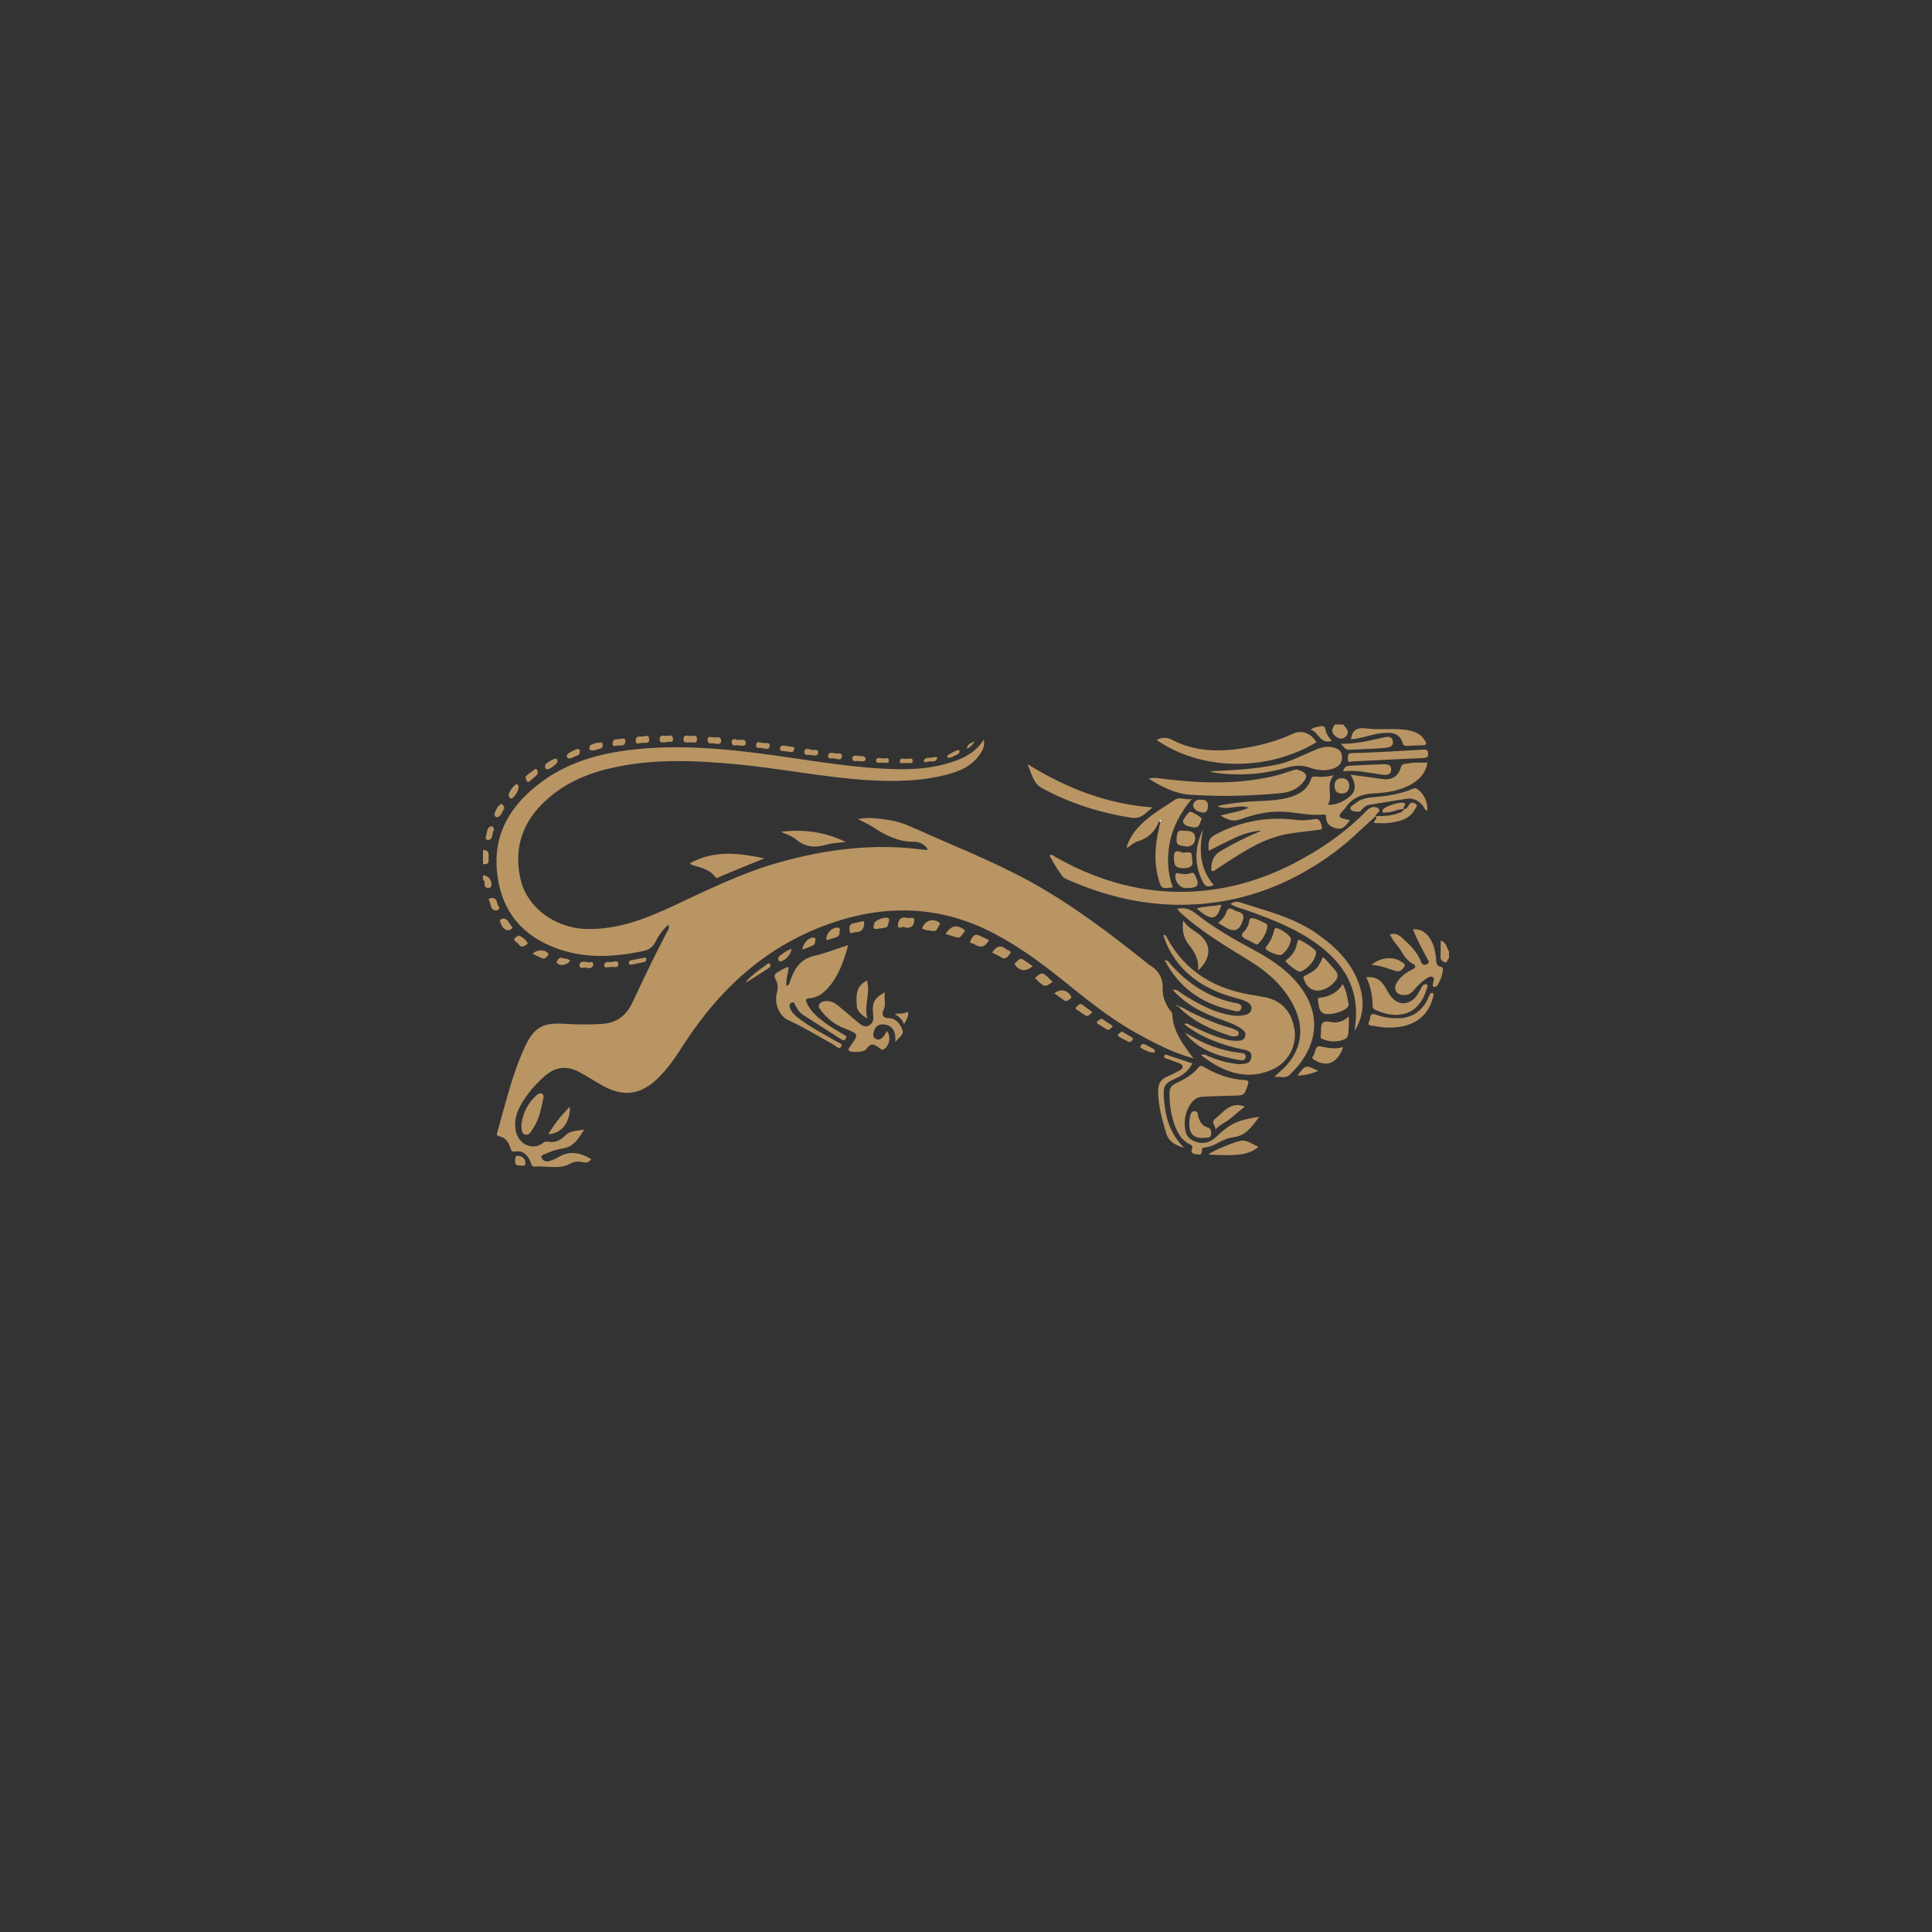 <?xml version="1.0" encoding="utf-8"?>
<svg xmlns="http://www.w3.org/2000/svg" fill="none" height="40" viewBox="0 0 40 40" width="40">
<rect x="0" y="0" width="40" height="40" fill="#333333" stroke="none"/>
<g clip-path="url(#clip0_60_72188)">
<g clip-path="url(#clip1_60_72188)">
<path d="M27.81 15C27.819 15.011 27.825 15.024 27.835 15.034C27.902 15.097 27.936 15.17 27.866 15.246C27.803 15.315 27.723 15.299 27.657 15.249C27.585 15.194 27.554 15.122 27.615 15.037C27.623 15.026 27.629 15.013 27.635 15C27.694 15 27.752 15 27.81 15Z" fill="#B99564"/>
<path d="M30 19.846C29.953 19.852 29.979 19.956 29.901 19.918C29.841 19.89 29.814 19.846 29.824 19.778C29.83 19.73 29.827 19.681 29.828 19.632C29.828 19.584 29.828 19.535 29.828 19.477C29.949 19.507 29.951 19.622 30 19.7C30 19.749 30 19.797 30 19.846Z" fill="#B99564"/>
<path d="M10 18.124C10.109 18.121 10.198 18.237 10.171 18.345C10.164 18.375 10.146 18.381 10.121 18.383C10.086 18.385 10.056 18.386 10.039 18.343C10.023 18.3 10.049 18.244 10 18.211C10 18.182 10 18.153 10 18.124Z" fill="#B99564"/>
<path d="M10 17.598C10.155 17.599 10.11 17.712 10.116 17.8C10.123 17.896 10.066 17.896 10 17.89C10 17.793 10 17.695 10 17.598Z" fill="#B99564"/>
<path d="M24.674 21.901C24.259 21.787 23.881 21.585 23.508 21.378C22.953 21.068 22.466 20.664 21.973 20.27C21.532 19.917 21.076 19.585 20.574 19.323C19.433 18.727 18.266 18.717 17.078 19.16C15.819 19.629 14.892 20.493 14.171 21.602C14.004 21.859 13.838 22.116 13.615 22.33C13.265 22.666 12.91 22.717 12.487 22.482C12.321 22.39 12.162 22.287 11.996 22.197C11.742 22.06 11.507 22.081 11.283 22.275C11.079 22.453 10.906 22.653 10.775 22.89C10.693 23.038 10.65 23.196 10.671 23.366C10.714 23.712 11.045 23.824 11.24 23.664C11.274 23.636 11.307 23.631 11.348 23.638C11.496 23.666 11.607 23.608 11.711 23.503C11.811 23.403 11.96 23.416 12.095 23.384C11.987 23.553 11.894 23.734 11.669 23.774C11.544 23.796 11.421 23.828 11.308 23.884C11.269 23.903 11.181 23.91 11.217 23.981C11.245 24.034 11.313 24.064 11.383 24.037C11.441 24.014 11.503 23.993 11.556 23.96C11.789 23.818 12.013 23.859 12.242 24C12.2 24.055 12.149 24.085 12.067 24.062C11.979 24.038 11.886 24.048 11.81 24.09C11.571 24.224 11.315 24.127 11.069 24.154C11.005 24.16 11.002 24.095 10.983 24.052C10.921 23.912 10.831 23.811 10.66 23.842C10.601 23.852 10.585 23.823 10.57 23.776C10.532 23.656 10.473 23.55 10.334 23.525C10.27 23.513 10.288 23.471 10.298 23.437C10.469 22.84 10.607 22.232 10.871 21.666C11.054 21.275 11.237 21.169 11.666 21.196C11.928 21.212 12.189 21.216 12.452 21.2C12.767 21.182 12.967 21.027 13.095 20.753C13.228 20.472 13.36 20.191 13.496 19.912C13.598 19.702 13.709 19.496 13.812 19.288C13.831 19.251 13.869 19.217 13.838 19.145C13.72 19.248 13.636 19.369 13.572 19.498C13.514 19.614 13.43 19.666 13.307 19.692C12.657 19.829 12.013 19.852 11.389 19.581C10.711 19.287 10.353 18.759 10.288 18.026C10.216 17.226 10.595 16.648 11.208 16.192C11.754 15.786 12.386 15.606 13.05 15.526C14.029 15.408 15 15.498 15.97 15.631C16.822 15.748 17.67 15.902 18.531 15.924C18.924 15.934 19.319 15.905 19.698 15.781C19.965 15.695 20.209 15.57 20.368 15.311C20.386 15.422 20.373 15.48 20.308 15.586C20.158 15.829 19.922 15.949 19.659 16.022C19.109 16.175 18.547 16.187 17.981 16.153C17.073 16.098 16.18 15.912 15.276 15.826C14.355 15.739 13.433 15.698 12.523 15.934C12.015 16.066 11.559 16.296 11.192 16.679C10.785 17.105 10.648 17.616 10.773 18.186C10.904 18.789 11.493 19.221 12.154 19.234C12.785 19.246 13.353 19.029 13.912 18.769C14.629 18.435 15.338 18.08 16.103 17.863C17.094 17.581 18.1 17.453 19.13 17.594C19.153 17.597 19.178 17.594 19.213 17.594C19.145 17.474 19.032 17.427 18.921 17.428C18.6 17.43 18.335 17.298 18.078 17.127C17.99 17.069 17.892 17.026 17.764 16.958C17.984 16.912 18.167 16.947 18.348 16.969C18.541 16.993 18.727 17.055 18.904 17.135C19.709 17.499 20.535 17.818 21.312 18.243C22.177 18.717 22.96 19.309 23.727 19.923C23.746 19.938 23.763 19.957 23.784 19.969C23.977 20.081 24.081 20.236 24.072 20.472C24.066 20.64 24.132 20.795 24.235 20.931C24.25 20.95 24.27 20.971 24.271 20.992C24.284 21.35 24.488 21.618 24.69 21.886C24.684 21.892 24.679 21.896 24.674 21.901Z" fill="#B99564"/>
<path d="M24.28 20.496C24.364 20.474 24.402 20.528 24.449 20.558C24.786 20.774 25.13 20.971 25.537 21.027C25.611 21.037 25.681 21.033 25.753 21.019C25.829 21.004 25.899 20.977 25.909 20.891C25.92 20.803 25.855 20.759 25.787 20.729C25.721 20.699 25.65 20.678 25.58 20.66C25.004 20.507 24.523 20.222 24.222 19.686C24.164 19.582 24.121 19.472 24.085 19.356C24.135 19.352 24.144 19.384 24.157 19.408C24.545 20.133 25.176 20.489 25.966 20.607C26.039 20.618 26.11 20.63 26.182 20.645C26.538 20.717 26.747 20.946 26.802 21.323C26.848 21.639 26.686 21.966 26.395 22.116C25.971 22.333 25.558 22.272 25.158 22.044C25.058 21.988 24.967 21.916 24.866 21.847C24.933 21.812 24.977 21.851 25.023 21.87C25.194 21.941 25.369 21.996 25.553 22.021C25.587 22.026 25.621 22.034 25.654 22.032C25.761 22.026 25.889 22.032 25.907 21.892C25.927 21.747 25.791 21.741 25.699 21.721C25.272 21.628 24.872 21.479 24.517 21.205C24.582 21.168 24.621 21.215 24.665 21.236C24.9 21.351 25.139 21.46 25.394 21.524C25.476 21.545 25.557 21.551 25.64 21.548C25.702 21.545 25.755 21.53 25.778 21.462C25.804 21.387 25.761 21.341 25.708 21.303C25.596 21.224 25.469 21.175 25.341 21.13C25.088 21.04 24.841 20.942 24.618 20.789C24.498 20.705 24.387 20.613 24.28 20.496Z" fill="#B99564"/>
<path d="M28.482 16.897C28.204 17.145 27.942 17.411 27.642 17.635C26.66 18.367 25.562 18.754 24.333 18.732C23.545 18.717 22.797 18.521 22.081 18.201C22.046 18.186 22.012 18.162 21.989 18.133C21.939 18.067 21.895 17.997 21.852 17.927C21.809 17.857 21.77 17.785 21.726 17.709C21.787 17.68 21.817 17.724 21.849 17.742C22.64 18.19 23.487 18.456 24.399 18.465C25.28 18.473 26.108 18.241 26.883 17.825C27.395 17.55 27.867 17.22 28.276 16.803C28.287 16.793 28.297 16.783 28.307 16.773C28.374 16.704 28.47 16.686 28.533 16.735C28.618 16.799 28.478 16.835 28.48 16.898C28.48 16.899 28.482 16.897 28.482 16.897Z" fill="#B99564"/>
<path d="M27.487 16.662C27.66 16.668 27.81 16.603 27.939 16.496C28.078 16.379 28.083 16.248 27.964 16.039C28.182 16.069 28.388 16.094 28.593 16.126C28.812 16.159 28.938 16.09 29.006 15.884C29.021 15.839 29.038 15.82 29.083 15.816C29.146 15.81 29.208 15.794 29.271 15.791C29.362 15.787 29.454 15.79 29.552 15.79C29.517 16.013 29.382 16.149 29.2 16.248C28.968 16.373 28.713 16.414 28.455 16.425C28.213 16.435 28.008 16.506 27.866 16.713C27.863 16.717 27.86 16.721 27.857 16.725C27.68 16.922 27.68 16.922 27.949 16.981C27.881 17.075 27.811 17.175 27.693 17.155C27.576 17.135 27.456 17.078 27.456 16.922C27.455 16.88 27.444 16.859 27.398 16.864C27.095 16.896 26.8 16.805 26.498 16.804C26.21 16.802 25.938 16.869 25.674 16.966C25.519 17.023 25.407 16.964 25.268 16.886C25.466 16.83 25.653 16.811 25.853 16.724C25.629 16.637 25.423 16.797 25.202 16.69C25.401 16.64 25.581 16.625 25.76 16.606C26.049 16.575 26.342 16.593 26.628 16.525C26.861 16.469 27.061 16.375 27.144 16.128C27.159 16.082 27.187 16.071 27.232 16.077C27.353 16.091 27.473 16.086 27.617 16.05C27.435 16.242 27.611 16.479 27.49 16.664C27.486 16.667 27.482 16.669 27.48 16.671C27.479 16.673 27.48 16.676 27.48 16.679C27.482 16.673 27.485 16.668 27.487 16.662Z" fill="#B99564"/>
<path d="M16.329 20.02C16.317 20.163 16.265 20.283 16.283 20.413C16.349 20.393 16.35 20.335 16.367 20.287C16.454 20.043 16.583 19.852 16.862 19.788C17.091 19.736 17.311 19.648 17.561 19.567C17.466 19.914 17.359 20.217 17.134 20.463C17.034 20.573 16.916 20.66 16.76 20.667C16.674 20.671 16.677 20.709 16.706 20.77C16.789 20.948 16.936 21.07 17.088 21.182C17.209 21.27 17.342 21.343 17.47 21.422C17.502 21.442 17.547 21.453 17.51 21.507C17.479 21.553 17.448 21.538 17.412 21.515C17.151 21.347 16.888 21.181 16.627 21.012C16.551 20.963 16.506 20.888 16.465 20.809C16.45 20.78 16.438 20.737 16.394 20.756C16.349 20.776 16.334 20.817 16.353 20.865C16.386 20.949 16.446 21.012 16.515 21.067C16.757 21.258 17.032 21.395 17.295 21.55C17.345 21.58 17.452 21.605 17.419 21.663C17.371 21.746 17.301 21.651 17.25 21.623C16.94 21.453 16.638 21.266 16.315 21.118C16.136 21.035 16.027 20.779 16.082 20.567C16.109 20.466 16.109 20.369 16.062 20.285C16.01 20.192 16.048 20.154 16.12 20.116C16.183 20.081 16.242 20.037 16.329 20.02Z" fill="#B99564"/>
<path d="M26.068 23.124C25.922 23.327 25.791 23.515 25.533 23.546C25.439 23.557 25.355 23.589 25.273 23.633C25.17 23.688 25.067 23.745 24.949 23.757C24.911 23.761 24.879 23.768 24.883 23.814C24.894 23.916 24.832 23.908 24.764 23.897C24.691 23.886 24.643 23.864 24.683 23.775C24.699 23.741 24.681 23.714 24.642 23.696C24.476 23.62 24.39 23.474 24.327 23.312C24.243 23.092 24.211 22.862 24.213 22.627C24.214 22.533 24.254 22.47 24.338 22.432C24.515 22.35 24.686 22.257 24.811 22.101C24.847 22.058 24.879 22.063 24.924 22.089C25.186 22.246 25.469 22.344 25.775 22.363C25.855 22.368 25.857 22.396 25.834 22.464C25.758 22.682 25.761 22.68 25.538 22.684C25.329 22.688 25.121 22.699 24.912 22.705C24.807 22.708 24.726 22.753 24.665 22.836C24.536 23.012 24.504 23.21 24.544 23.419C24.569 23.545 24.663 23.612 24.784 23.647C24.942 23.693 25.073 23.641 25.184 23.534C25.458 23.269 25.636 23.183 26.068 23.124Z" fill="#B99564"/>
<path d="M24.369 18.818C24.535 18.78 24.647 18.826 24.762 18.918C25.144 19.222 25.57 19.458 25.997 19.69C26.373 19.893 26.718 20.134 26.965 20.492C27.395 21.115 27.222 21.764 26.697 22.256C26.612 22.335 26.508 22.283 26.381 22.296C26.465 22.22 26.526 22.168 26.584 22.111C26.935 21.762 27.016 21.314 26.804 20.866C26.604 20.442 26.271 20.141 25.881 19.899C25.385 19.591 24.879 19.298 24.447 18.9C24.423 18.877 24.402 18.852 24.369 18.818Z" fill="#B99564"/>
<path d="M26.122 17.196C25.912 17.208 25.725 17.272 25.545 17.356C25.369 17.438 25.198 17.528 25.025 17.614C25.009 17.378 25.036 17.34 25.241 17.239C25.748 16.99 26.28 16.904 26.839 16.976C26.961 16.992 27.083 16.981 27.202 16.96C27.346 16.934 27.345 17.05 27.369 17.125C27.386 17.18 27.316 17.18 27.277 17.185C27.07 17.213 26.862 17.23 26.657 17.266C26.192 17.348 25.801 17.595 25.413 17.845C25.327 17.9 25.243 17.957 25.159 18.015C25.092 18.062 25.074 18.033 25.078 17.965C25.087 17.819 25.129 17.704 25.271 17.62C25.547 17.457 25.831 17.318 26.122 17.196Z" fill="#B99564"/>
<path d="M23.944 15.317C24.066 15.261 24.161 15.262 24.273 15.32C24.757 15.573 25.273 15.57 25.795 15.482C26.131 15.426 26.462 15.334 26.769 15.191C26.967 15.099 27.154 15.195 27.257 15.367C26.16 16.018 24.796 15.92 23.944 15.317Z" fill="#B99564"/>
<path d="M23.781 16.12C23.898 16.091 23.992 16.114 24.086 16.125C24.87 16.22 25.653 16.249 26.428 16.054C26.536 16.027 26.641 15.99 26.747 15.955C26.788 15.941 26.826 15.923 26.873 15.938C27.073 16 27.093 16.085 26.942 16.237C26.819 16.362 26.66 16.409 26.494 16.424C25.875 16.48 25.254 16.497 24.634 16.453C24.327 16.432 24.056 16.291 23.781 16.12Z" fill="#B99564"/>
<path d="M18.322 20.544C18.296 20.672 18.349 20.784 18.297 20.901C18.259 20.986 18.247 21.077 18.41 21.08C18.543 21.082 18.635 21.197 18.682 21.317C18.728 21.435 18.591 21.484 18.539 21.575C18.536 21.522 18.539 21.469 18.53 21.418C18.508 21.292 18.428 21.223 18.302 21.21C18.195 21.199 18.121 21.247 18.093 21.35C18.078 21.404 18.063 21.472 18.128 21.507C18.193 21.543 18.251 21.511 18.293 21.457C18.32 21.424 18.338 21.384 18.361 21.346C18.454 21.456 18.416 21.661 18.294 21.725C18.249 21.749 18.234 21.715 18.208 21.697C18.059 21.594 18.03 21.597 17.922 21.735C17.883 21.785 17.606 21.798 17.576 21.75C17.552 21.712 17.587 21.687 17.605 21.661C17.783 21.407 17.783 21.407 17.482 21.291C17.291 21.216 17.136 21.095 17.009 20.936C16.978 20.896 16.931 20.849 16.963 20.794C16.994 20.74 17.055 20.726 17.115 20.725C17.207 20.725 17.286 20.766 17.354 20.822C17.486 20.929 17.614 21.041 17.744 21.151C17.82 21.214 17.898 21.287 18.003 21.225C18.099 21.168 18.084 21.066 18.075 20.976C18.054 20.758 18.104 20.659 18.322 20.544Z" fill="#B99564"/>
<path d="M23.999 17.001C23.918 17.211 23.777 17.353 23.555 17.419C23.48 17.441 23.417 17.502 23.349 17.545C23.342 17.539 23.336 17.533 23.329 17.527C23.43 17.22 23.657 17.016 23.907 16.835C24.04 16.738 24.184 16.655 24.32 16.561C24.428 16.486 24.534 16.57 24.674 16.542C24.446 16.82 24.289 17.101 24.223 17.425C24.158 17.744 24.167 18.061 24.281 18.371C24.056 18.406 24.04 18.396 23.985 18.199C23.887 17.847 23.915 17.497 23.996 17.148C24.006 17.105 24.012 17.062 24.02 17.019C24.037 17.003 24.048 16.986 24.03 16.964C24.02 16.976 24.009 16.988 23.999 17.001Z" fill="#B99564"/>
<path d="M21.273 15.821C22.071 16.313 22.916 16.65 23.862 16.716C23.729 16.821 23.633 16.964 23.417 16.93C22.764 16.825 22.142 16.63 21.563 16.311C21.391 16.216 21.354 16 21.273 15.821Z" fill="#B99564"/>
<path d="M28.776 19.35C28.885 19.306 28.964 19.357 29.031 19.419C29.181 19.556 29.332 19.696 29.411 19.891C29.435 19.95 29.456 19.999 29.535 19.966C29.622 19.929 29.563 19.872 29.545 19.838C29.442 19.641 29.331 19.449 29.255 19.24C29.436 19.229 29.566 19.324 29.659 19.529C29.697 19.614 29.711 19.705 29.727 19.796C29.741 19.886 29.707 19.998 29.847 20.022C29.873 20.026 29.875 20.06 29.872 20.084C29.861 20.197 29.823 20.301 29.761 20.397C29.744 20.423 29.72 20.439 29.688 20.429C29.644 20.415 29.669 20.384 29.67 20.358C29.673 20.313 29.715 20.254 29.659 20.227C29.608 20.202 29.558 20.243 29.513 20.273C29.417 20.34 29.335 20.424 29.259 20.513C29.219 20.56 29.174 20.591 29.113 20.598C29.038 20.605 28.959 20.602 28.913 20.538C28.861 20.466 28.887 20.386 28.934 20.32C29.011 20.21 29.116 20.132 29.236 20.074C29.308 20.039 29.331 19.992 29.252 19.954C29.072 19.869 29.027 19.673 28.901 19.543C28.853 19.492 28.822 19.423 28.776 19.35Z" fill="#B99564"/>
<path d="M25.475 18.716C25.538 18.669 25.603 18.66 25.662 18.679C26.219 18.858 26.795 18.997 27.283 19.343C27.691 19.633 28.033 19.978 28.169 20.479C28.25 20.78 28.216 21.071 28.045 21.343C28.054 21.261 28.067 21.179 28.072 21.096C28.113 20.444 27.817 19.959 27.314 19.578C26.867 19.239 26.352 19.038 25.829 18.853C25.713 18.811 25.59 18.785 25.475 18.716Z" fill="#B99564"/>
<path d="M25.058 15.969C25.551 15.944 26.012 15.924 26.466 15.824C26.696 15.773 26.903 15.666 27.117 15.575C27.26 15.513 27.4 15.44 27.563 15.468C27.667 15.486 27.766 15.518 27.783 15.643C27.801 15.773 27.737 15.862 27.621 15.906C27.455 15.97 27.282 15.952 27.121 15.894C26.96 15.837 26.809 15.845 26.65 15.89C26.149 16.035 25.639 16.07 25.122 15.993C25.11 15.992 25.097 15.984 25.058 15.969Z" fill="#B99564"/>
<path d="M28.286 20.233C28.448 20.213 28.563 20.271 28.648 20.39C28.696 20.457 28.73 20.533 28.776 20.601C28.925 20.821 29.17 20.829 29.331 20.616C29.374 20.559 29.402 20.491 29.438 20.427C29.46 20.389 29.497 20.367 29.535 20.383C29.58 20.401 29.549 20.441 29.54 20.47C29.363 21.061 28.898 21.102 28.471 20.907C28.427 20.887 28.419 20.857 28.418 20.816C28.413 20.616 28.381 20.421 28.286 20.233Z" fill="#B99564"/>
<path d="M15.826 17.771C15.514 17.896 15.206 18.023 14.898 18.153C14.871 18.165 14.839 18.198 14.809 18.156C14.689 17.995 14.504 17.963 14.329 17.909C14.317 17.905 14.308 17.892 14.285 17.872C14.789 17.594 15.305 17.662 15.826 17.771Z" fill="#B99564"/>
<path d="M24.687 22.017C24.604 22.171 24.487 22.266 24.339 22.329C24.112 22.427 24.08 22.483 24.097 22.729C24.123 23.108 24.211 23.465 24.518 23.764C24.323 23.707 24.193 23.633 24.14 23.449C24.058 23.169 23.98 22.891 23.978 22.595C23.977 22.446 24.027 22.344 24.169 22.287C24.249 22.255 24.327 22.214 24.404 22.173C24.442 22.153 24.487 22.127 24.483 22.078C24.479 22.035 24.433 22.02 24.398 22.007C24.316 21.975 24.234 21.947 24.152 21.918C24.125 21.909 24.09 21.901 24.103 21.862C24.116 21.825 24.147 21.836 24.176 21.846C24.342 21.902 24.508 21.957 24.687 22.017Z" fill="#B99564"/>
<path d="M27.982 15.765C27.925 15.79 27.901 15.769 27.906 15.709C27.91 15.652 27.891 15.593 27.987 15.591C28.215 15.588 28.443 15.576 28.671 15.565C28.933 15.552 29.195 15.536 29.457 15.521C29.512 15.518 29.562 15.511 29.568 15.593C29.573 15.674 29.537 15.691 29.466 15.694C28.971 15.716 28.476 15.741 27.982 15.765Z" fill="#B99564"/>
<path d="M27.974 15.304C27.974 15.29 27.973 15.286 27.974 15.281C28.011 15.091 28.121 15.058 28.305 15.083C28.579 15.119 28.859 15.07 29.135 15.116C29.284 15.141 29.417 15.191 29.499 15.329C29.532 15.383 29.549 15.429 29.454 15.43C29.347 15.431 29.24 15.438 29.133 15.443C29.084 15.445 29.054 15.434 29.038 15.379C28.994 15.225 28.881 15.169 28.728 15.171C28.605 15.172 28.486 15.195 28.369 15.225C28.242 15.258 28.117 15.297 27.974 15.304Z" fill="#B99564"/>
<path d="M27.389 19.816C27.485 19.894 27.558 19.991 27.638 20.081C27.722 20.175 27.701 20.254 27.625 20.335C27.575 20.389 27.521 20.435 27.453 20.466C27.239 20.566 27.058 20.484 26.991 20.258C26.975 20.205 27.015 20.205 27.042 20.19C27.274 20.061 27.274 20.061 27.389 19.816Z" fill="#B99564"/>
<path d="M29.547 16.786C29.494 16.768 29.488 16.713 29.457 16.678C29.369 16.575 29.261 16.518 29.124 16.538C28.865 16.577 28.607 16.621 28.348 16.663C28.287 16.673 28.242 16.709 28.202 16.753C28.183 16.774 28.169 16.805 28.135 16.804C28.073 16.802 27.991 16.807 27.963 16.755C27.936 16.703 28.014 16.673 28.052 16.639C28.18 16.526 28.341 16.512 28.502 16.499C28.754 16.479 29.001 16.43 29.238 16.337C29.265 16.326 29.288 16.309 29.32 16.326C29.466 16.398 29.575 16.615 29.547 16.786Z" fill="#B99564"/>
<path d="M28.752 21.274C28.655 21.284 28.546 21.254 28.435 21.24C28.387 21.234 28.296 21.237 28.349 21.142C28.38 21.087 28.342 20.951 28.491 21.009C28.633 21.064 28.782 21.082 28.935 21.082C29.222 21.082 29.424 20.948 29.554 20.697C29.569 20.667 29.581 20.635 29.596 20.605C29.609 20.579 29.622 20.544 29.658 20.559C29.691 20.573 29.68 20.61 29.673 20.636C29.616 20.869 29.493 21.053 29.275 21.166C29.116 21.248 28.946 21.276 28.752 21.274Z" fill="#B99564"/>
<path d="M24.112 19.876C24.191 19.881 24.211 19.939 24.245 19.976C24.596 20.364 25.013 20.642 25.531 20.757C25.598 20.772 25.722 20.776 25.7 20.872C25.676 20.977 25.56 20.929 25.487 20.912C24.878 20.774 24.407 20.449 24.112 19.876Z" fill="#B99564"/>
<path d="M16.171 17.221C16.65 17.162 17.087 17.227 17.511 17.432C17.377 17.45 17.237 17.45 17.109 17.488C16.873 17.559 16.669 17.54 16.476 17.375C16.398 17.308 16.289 17.279 16.171 17.221Z" fill="#B99564"/>
<path d="M27.248 19.707C27.255 19.86 27.052 20.096 26.906 20.117C26.866 20.122 26.615 19.933 26.619 19.898C26.62 19.886 26.632 19.873 26.643 19.866C26.764 19.779 26.83 19.66 26.858 19.515C26.864 19.485 26.875 19.442 26.925 19.468C27.032 19.524 27.134 19.59 27.227 19.669C27.239 19.68 27.244 19.701 27.248 19.707Z" fill="#B99564"/>
<path d="M24.498 19.06C24.581 19.184 24.675 19.24 24.767 19.301C25.085 19.512 25.103 19.813 24.805 20.093C24.826 19.878 24.739 19.714 24.615 19.559C24.508 19.428 24.466 19.271 24.498 19.06Z" fill="#B99564"/>
<path d="M27.8 20.375C27.877 20.511 27.893 20.646 27.92 20.778C27.926 20.808 27.916 20.833 27.895 20.857C27.814 20.951 27.501 21.038 27.392 20.977C27.296 20.922 27.307 20.8 27.286 20.708C27.27 20.637 27.364 20.656 27.406 20.646C27.568 20.605 27.704 20.534 27.8 20.375Z" fill="#B99564"/>
<path d="M27.924 21.046C27.924 21.136 27.932 21.203 27.923 21.269C27.909 21.359 27.945 21.474 27.827 21.521C27.676 21.58 27.523 21.573 27.374 21.509C27.34 21.495 27.34 21.466 27.343 21.436C27.345 21.402 27.352 21.369 27.351 21.335C27.346 21.194 27.382 21.12 27.55 21.159C27.679 21.188 27.809 21.151 27.924 21.046Z" fill="#B99564"/>
<path d="M10.794 23.281C10.826 23.045 10.926 22.841 11.105 22.679C11.136 22.651 11.173 22.62 11.221 22.644C11.26 22.663 11.257 22.702 11.25 22.734C11.204 22.951 11.166 23.172 11.038 23.36C10.997 23.42 10.959 23.519 10.868 23.489C10.782 23.46 10.804 23.36 10.794 23.281Z" fill="#B99564"/>
<path d="M26.727 19.443C26.713 19.571 26.648 19.685 26.53 19.767C26.484 19.799 26.222 19.695 26.204 19.64C26.201 19.629 26.204 19.61 26.212 19.602C26.302 19.502 26.35 19.382 26.383 19.254C26.386 19.241 26.393 19.224 26.402 19.218C26.457 19.188 26.728 19.364 26.727 19.443Z" fill="#B99564"/>
<path d="M26.236 19.215C26.21 19.333 26.148 19.434 26.067 19.526C26.04 19.557 26.012 19.558 25.978 19.537C25.954 19.522 25.927 19.51 25.902 19.496C25.839 19.46 25.752 19.439 25.721 19.385C25.68 19.314 25.797 19.28 25.812 19.211C25.815 19.202 25.82 19.193 25.826 19.185C25.871 19.131 25.847 19.005 25.916 19.009C26.016 19.015 26.113 19.079 26.209 19.122C26.248 19.139 26.237 19.178 26.236 19.215Z" fill="#B99564"/>
<path d="M26.053 23.744C25.872 23.905 25.635 23.94 25.016 23.903C25.105 23.825 25.63 23.606 25.734 23.614C25.852 23.622 25.945 23.698 26.053 23.744Z" fill="#B99564"/>
<path d="M27.757 15.4C28.047 15.405 28.325 15.341 28.603 15.279C28.686 15.26 28.815 15.217 28.837 15.341C28.861 15.477 28.72 15.481 28.631 15.488C28.399 15.507 28.166 15.51 27.933 15.523C27.845 15.528 27.817 15.447 27.757 15.4Z" fill="#B99564"/>
<path d="M24.396 20.836C24.503 20.855 24.586 20.927 24.682 20.971C24.936 21.089 25.191 21.205 25.463 21.277C25.51 21.289 25.554 21.309 25.598 21.329C25.632 21.343 25.652 21.371 25.644 21.41C25.636 21.452 25.6 21.456 25.565 21.456C25.541 21.456 25.515 21.459 25.493 21.452C25.083 21.326 24.701 21.149 24.393 20.839L24.396 20.836Z" fill="#B99564"/>
<path d="M24.584 21.406C24.916 21.614 25.274 21.751 25.665 21.797C25.719 21.803 25.798 21.801 25.791 21.884C25.783 21.966 25.705 21.954 25.652 21.945C25.242 21.874 24.854 21.754 24.566 21.426C24.572 21.42 24.578 21.413 24.584 21.406Z" fill="#B99564"/>
<path d="M27.809 21.677C27.703 21.996 27.483 22.1 27.241 21.96C27.201 21.937 27.138 21.913 27.191 21.854C27.246 21.792 27.212 21.639 27.345 21.666C27.498 21.698 27.647 21.727 27.809 21.677Z" fill="#B99564"/>
<path d="M27.808 15.969C27.831 15.881 27.876 15.857 27.941 15.854C28.168 15.843 28.395 15.83 28.622 15.822C28.704 15.819 28.809 15.82 28.802 15.935C28.796 16.057 28.687 16.048 28.601 16.037C28.343 16.003 28.088 15.934 27.808 15.969Z" fill="#B99564"/>
<path d="M25.22 19.107C25.291 19.047 25.353 18.989 25.379 18.911C25.409 18.822 25.446 18.773 25.539 18.836C25.622 18.893 25.793 18.871 25.731 19.058C25.664 19.265 25.557 19.31 25.372 19.201C25.323 19.171 25.274 19.14 25.22 19.107Z" fill="#B99564"/>
<path d="M24.623 23.248C24.624 23.233 24.622 23.199 24.631 23.166C24.646 23.104 24.638 23.016 24.725 23.007C24.82 22.998 24.794 23.092 24.816 23.145C24.851 23.232 24.893 23.313 24.994 23.339C25.076 23.36 25.079 23.432 25.075 23.489C25.07 23.555 25.002 23.554 24.949 23.558C24.719 23.577 24.619 23.487 24.623 23.248Z" fill="#B99564"/>
<path d="M29.066 16.753C29.126 16.754 29.146 16.702 29.171 16.665C29.206 16.611 29.249 16.61 29.296 16.633C29.368 16.669 29.316 16.719 29.297 16.754C29.18 16.967 28.968 17.008 28.755 17.038C28.655 17.051 28.553 17.04 28.454 17.04C28.433 16.982 28.53 16.956 28.482 16.897L28.48 16.899C28.633 16.894 28.786 16.896 28.931 16.843C28.983 16.823 29.045 16.816 29.067 16.751L29.066 16.753Z" fill="#B99564"/>
<path d="M17.948 20.299C18.032 20.559 17.876 20.824 17.96 21.09C17.857 21.021 17.749 20.959 17.738 20.82C17.714 20.518 17.76 20.41 17.948 20.299Z" fill="#B99564"/>
<path d="M25.129 18.324C25.01 18.383 24.949 18.35 24.901 18.254C24.717 17.893 24.737 17.534 24.907 17.172C24.823 17.584 24.831 17.978 25.129 18.324Z" fill="#B99564"/>
<path d="M25.167 23.386C25.17 23.31 25.065 23.235 25.151 23.169C25.332 23.029 25.476 22.793 25.772 22.911C25.673 22.993 25.572 23.072 25.475 23.157C25.381 23.24 25.252 23.277 25.167 23.386Z" fill="#B99564"/>
<path d="M24.682 17.802C24.717 17.923 24.648 17.971 24.524 17.975C24.359 17.979 24.31 17.935 24.305 17.79C24.301 17.674 24.305 17.581 24.463 17.646C24.484 17.655 24.511 17.652 24.535 17.65C24.676 17.641 24.676 17.641 24.682 17.802Z" fill="#B99564"/>
<path d="M28.395 19.979C28.563 19.827 28.825 19.797 28.989 19.898C29.031 19.924 29.11 19.952 29.078 20.007C29.044 20.066 28.989 20.133 28.89 20.102C28.735 20.055 28.585 19.985 28.395 19.979Z" fill="#B99564"/>
<path d="M24.551 18.387C24.425 18.387 24.318 18.248 24.336 18.115C24.342 18.073 24.361 18.072 24.395 18.08C24.486 18.102 24.576 18.106 24.666 18.074C24.711 18.058 24.723 18.088 24.741 18.12C24.851 18.327 24.809 18.387 24.551 18.387Z" fill="#B99564"/>
<path d="M24.561 17.53C24.493 17.499 24.359 17.535 24.359 17.4C24.36 17.326 24.364 17.185 24.459 17.197C24.55 17.209 24.705 17.181 24.737 17.3C24.773 17.437 24.686 17.53 24.561 17.53Z" fill="#B99564"/>
<path d="M11.799 22.912C11.807 23.25 11.616 23.472 11.353 23.482C11.469 23.282 11.611 23.104 11.799 22.912Z" fill="#B99564"/>
<path d="M24.714 17.131C24.64 17.109 24.537 17.119 24.493 17.02C24.476 16.982 24.609 16.806 24.642 16.805C24.686 16.805 24.894 16.935 24.881 16.954C24.837 17.02 24.852 17.139 24.714 17.131Z" fill="#B99564"/>
<path d="M25.29 18.728C25.191 19.06 25.091 19.075 24.774 18.811C24.945 18.754 25.112 18.77 25.29 18.728Z" fill="#B99564"/>
<path d="M27.937 16.272C27.928 16.37 27.88 16.43 27.781 16.429C27.674 16.427 27.626 16.364 27.631 16.26C27.635 16.159 27.694 16.109 27.79 16.112C27.888 16.115 27.931 16.181 27.937 16.272Z" fill="#B99564"/>
<path d="M27.575 15.337C27.328 15.419 27.304 15.152 27.136 15.109C27.206 15.045 27.279 15.056 27.342 15.037C27.397 15.021 27.432 15.04 27.442 15.103C27.457 15.191 27.504 15.263 27.575 15.337Z" fill="#B99564"/>
<path d="M24.86 16.558C24.962 16.549 25.014 16.594 25.01 16.689C25.007 16.75 24.988 16.831 24.914 16.823C24.825 16.815 24.714 16.777 24.703 16.681C24.696 16.619 24.767 16.543 24.86 16.558Z" fill="#B99564"/>
<path d="M19.579 19.337C19.678 19.166 19.813 19.137 19.95 19.24C19.972 19.257 19.987 19.275 19.963 19.297C19.918 19.341 19.9 19.428 19.811 19.407C19.735 19.389 19.663 19.363 19.579 19.337Z" fill="#B99564"/>
<path d="M19.089 19.222C19.155 19.059 19.303 19.006 19.436 19.093C19.463 19.111 19.467 19.133 19.45 19.152C19.408 19.198 19.405 19.294 19.312 19.275C19.238 19.26 19.157 19.267 19.089 19.222Z" fill="#B99564"/>
<path d="M20.475 19.464C20.398 19.611 20.296 19.631 20.175 19.549C20.143 19.527 20.052 19.537 20.096 19.466C20.128 19.415 20.164 19.324 20.261 19.364C20.331 19.393 20.399 19.428 20.475 19.464Z" fill="#B99564"/>
<path d="M18.71 19.193C18.689 19.173 18.587 19.264 18.592 19.149C18.597 19.041 18.659 18.97 18.783 19.004C18.835 19.018 18.935 18.966 18.929 19.061C18.922 19.162 18.859 19.242 18.71 19.193Z" fill="#B99564"/>
<path d="M29.067 16.751C28.937 16.745 28.824 16.826 28.694 16.821C28.67 16.82 28.644 16.834 28.627 16.811C28.609 16.787 28.63 16.767 28.644 16.748C28.687 16.691 29.004 16.593 29.063 16.622C29.146 16.663 29.022 16.709 29.066 16.753C29.066 16.753 29.067 16.751 29.067 16.751Z" fill="#B99564"/>
<path d="M18.166 19.23C18.071 19.254 18.076 19.192 18.101 19.114C18.124 19.044 18.338 18.969 18.394 19.012C18.418 19.031 18.413 19.058 18.404 19.077C18.383 19.122 18.397 19.191 18.329 19.206C18.282 19.217 18.233 19.221 18.166 19.23Z" fill="#B99564"/>
<path d="M20.542 19.721C20.629 19.58 20.727 19.559 20.842 19.658C20.872 19.683 20.961 19.687 20.905 19.753C20.868 19.797 20.828 19.876 20.74 19.826C20.678 19.791 20.614 19.759 20.542 19.721Z" fill="#B99564"/>
<path d="M17.89 19.069C17.903 19.226 17.845 19.3 17.703 19.301C17.663 19.301 17.601 19.359 17.591 19.275C17.585 19.219 17.572 19.14 17.659 19.119C17.733 19.1 17.808 19.086 17.89 19.069Z" fill="#B99564"/>
<path d="M21.793 20.328C21.627 20.448 21.625 20.448 21.426 20.248C21.582 20.114 21.582 20.114 21.793 20.328Z" fill="#B99564"/>
<path d="M21.382 20.003C21.247 20.119 21.123 20.108 21.026 19.991C21.007 19.968 20.997 19.946 21.024 19.931C21.073 19.902 21.104 19.82 21.182 19.867C21.248 19.908 21.31 19.954 21.382 20.003Z" fill="#B99564"/>
<path d="M17.11 19.466C17.093 19.33 17.232 19.188 17.354 19.207C17.389 19.212 17.388 19.235 17.386 19.258C17.379 19.314 17.389 19.38 17.317 19.403C17.249 19.426 17.18 19.445 17.11 19.466Z" fill="#B99564"/>
<path d="M21.829 20.564C21.957 20.467 22.095 20.494 22.167 20.616C22.182 20.64 22.185 20.66 22.161 20.676C22.123 20.701 22.088 20.749 22.034 20.713C21.968 20.668 21.903 20.618 21.829 20.564Z" fill="#B99564"/>
<path d="M26.862 22.272C27.03 22.042 27.03 22.042 27.292 22.171C27.16 22.231 27.025 22.259 26.862 22.272Z" fill="#B99564"/>
<path d="M22.62 20.956C22.562 20.993 22.538 21.061 22.467 21.02C22.421 20.995 22.377 20.964 22.338 20.93C22.312 20.908 22.234 20.9 22.291 20.841C22.324 20.808 22.365 20.76 22.426 20.812C22.483 20.86 22.547 20.902 22.62 20.956Z" fill="#B99564"/>
<path d="M16.616 19.661C16.609 19.545 16.753 19.395 16.849 19.411C16.871 19.415 16.883 19.427 16.881 19.45C16.876 19.496 16.882 19.551 16.829 19.575C16.76 19.606 16.689 19.632 16.616 19.661Z" fill="#B99564"/>
<path d="M15.457 20.311C15.576 20.181 15.716 20.079 15.859 19.98C15.882 19.964 15.912 19.917 15.942 19.961C15.97 20.002 15.936 20.032 15.901 20.054C15.758 20.145 15.616 20.236 15.473 20.327C15.468 20.321 15.463 20.316 15.457 20.311Z" fill="#B99564"/>
<path d="M13.283 15.386C13.243 15.37 13.169 15.439 13.163 15.34C13.156 15.22 13.259 15.256 13.319 15.247C13.36 15.24 13.436 15.204 13.44 15.297C13.447 15.428 13.338 15.359 13.283 15.386Z" fill="#B99564"/>
<path d="M11.028 19.748C11.116 19.654 11.279 19.654 11.345 19.735C11.361 19.755 11.357 19.771 11.343 19.785C11.311 19.82 11.28 19.865 11.222 19.84C11.16 19.813 11.1 19.782 11.028 19.748Z" fill="#B99564"/>
<path d="M10.955 16.185C10.918 16.195 10.91 16.18 10.902 16.16C10.888 16.125 10.864 16.088 10.904 16.055C10.945 16.022 10.987 15.988 11.031 15.959C11.056 15.943 11.084 15.898 11.115 15.935C11.133 15.957 11.141 16.012 11.127 16.029C11.073 16.089 11.007 16.139 10.955 16.185Z" fill="#B99564"/>
<path d="M14.286 15.373C14.234 15.357 14.144 15.406 14.151 15.296C14.157 15.201 14.234 15.233 14.284 15.239C14.339 15.245 14.437 15.192 14.431 15.312C14.426 15.419 14.335 15.352 14.286 15.373Z" fill="#B99564"/>
<path d="M10.584 16.533C10.552 16.53 10.543 16.498 10.532 16.475C10.509 16.429 10.648 16.235 10.699 16.236C10.726 16.237 10.725 16.259 10.733 16.275C10.762 16.329 10.649 16.53 10.584 16.533Z" fill="#B99564"/>
<path d="M22.804 21.087C22.878 21.135 22.951 21.181 23.022 21.23C23.041 21.244 23.035 21.265 23.015 21.277C22.984 21.296 22.961 21.342 22.915 21.314C22.853 21.277 22.792 21.236 22.731 21.197C22.713 21.186 22.7 21.167 22.716 21.151C22.74 21.127 22.77 21.111 22.804 21.087Z" fill="#B99564"/>
<path d="M16.385 19.643C16.391 19.75 16.235 19.914 16.15 19.903C16.138 19.902 16.12 19.891 16.117 19.881C16.107 19.847 16.114 19.813 16.144 19.79C16.215 19.734 16.289 19.682 16.385 19.643Z" fill="#B99564"/>
<path d="M14.814 15.4C14.772 15.359 14.66 15.442 14.649 15.327C14.64 15.229 14.728 15.261 14.776 15.268C14.832 15.276 14.926 15.225 14.93 15.339C14.933 15.416 14.87 15.398 14.814 15.4Z" fill="#B99564"/>
<path d="M13.784 15.374C13.726 15.36 13.656 15.398 13.657 15.305C13.658 15.22 13.719 15.227 13.769 15.235C13.826 15.244 13.924 15.188 13.933 15.288C13.945 15.416 13.817 15.324 13.784 15.374Z" fill="#B99564"/>
<path d="M12.162 19.919C12.188 19.944 12.279 19.881 12.283 19.961C12.286 20.039 12.207 20.057 12.144 20.036C12.094 20.019 11.997 20.077 11.999 19.98C12.001 19.904 12.08 19.901 12.162 19.919Z" fill="#B99564"/>
<path d="M10.609 19.193C10.593 19.25 10.541 19.265 10.508 19.259C10.419 19.244 10.383 19.159 10.354 19.088C10.332 19.033 10.406 19.013 10.436 19.018C10.53 19.035 10.543 19.141 10.609 19.193Z" fill="#B99564"/>
<path d="M10.338 18.781C10.342 18.844 10.291 18.851 10.261 18.848C10.145 18.835 10.169 18.718 10.129 18.649C10.102 18.604 10.144 18.592 10.181 18.591C10.317 18.588 10.271 18.733 10.338 18.781Z" fill="#B99564"/>
<path d="M12.002 15.539C12.011 15.609 11.985 15.637 11.936 15.649C11.874 15.664 11.822 15.724 11.751 15.693C11.74 15.688 11.735 15.659 11.735 15.641C11.736 15.6 11.947 15.486 11.983 15.509C11.996 15.517 12.002 15.538 12.002 15.539Z" fill="#B99564"/>
<path d="M11.543 15.764C11.546 15.813 11.366 15.944 11.318 15.926C11.275 15.911 11.287 15.87 11.288 15.84C11.289 15.804 11.476 15.697 11.511 15.707C11.54 15.715 11.539 15.741 11.543 15.764Z" fill="#B99564"/>
<path d="M15.301 15.436C15.26 15.408 15.163 15.478 15.149 15.374C15.141 15.313 15.192 15.289 15.246 15.312C15.311 15.34 15.422 15.274 15.44 15.375C15.454 15.456 15.367 15.439 15.301 15.436Z" fill="#B99564"/>
<path d="M23.225 21.355C23.301 21.399 23.372 21.44 23.441 21.483C23.458 21.494 23.459 21.515 23.445 21.533C23.423 21.561 23.396 21.585 23.359 21.567C23.294 21.536 23.231 21.501 23.169 21.465C23.145 21.452 23.134 21.43 23.157 21.407C23.178 21.389 23.201 21.373 23.225 21.355Z" fill="#B99564"/>
<path d="M12.477 15.421C12.479 15.473 12.458 15.493 12.419 15.502C12.355 15.519 12.288 15.553 12.225 15.53C12.194 15.519 12.196 15.446 12.228 15.427C12.294 15.388 12.373 15.373 12.451 15.373C12.482 15.373 12.476 15.409 12.477 15.421Z" fill="#B99564"/>
<path d="M10.739 19.368C10.818 19.401 10.879 19.451 10.92 19.513C10.941 19.547 10.878 19.57 10.848 19.587C10.774 19.628 10.748 19.553 10.709 19.52C10.683 19.497 10.629 19.477 10.651 19.434C10.665 19.404 10.709 19.389 10.739 19.368Z" fill="#B99564"/>
<path d="M13.093 19.969C13.056 19.968 13.026 19.984 13.02 19.948C13.015 19.917 13.032 19.889 13.063 19.882C13.157 19.862 13.252 19.845 13.346 19.828C13.369 19.823 13.383 19.834 13.383 19.857C13.384 19.891 13.362 19.912 13.332 19.919C13.248 19.938 13.164 19.954 13.093 19.969Z" fill="#B99564"/>
<path d="M10.794 24.133C10.722 24.135 10.651 24.131 10.665 24.021C10.671 23.973 10.662 23.92 10.739 23.931C10.82 23.944 10.869 23.987 10.879 24.07C10.887 24.136 10.848 24.14 10.794 24.133Z" fill="#B99564"/>
<path d="M11.805 19.89C11.748 19.978 11.611 20.007 11.541 19.947C11.523 19.932 11.517 19.916 11.531 19.899C11.557 19.868 11.575 19.813 11.63 19.831C11.688 19.851 11.757 19.841 11.805 19.89Z" fill="#B99564"/>
<path d="M17.288 15.596C17.317 15.607 17.435 15.575 17.433 15.649C17.429 15.769 17.317 15.704 17.25 15.699C17.213 15.696 17.14 15.729 17.146 15.646C17.15 15.582 17.201 15.576 17.288 15.596Z" fill="#B99564"/>
<path d="M16.799 15.634C16.765 15.622 16.648 15.652 16.652 15.576C16.657 15.451 16.769 15.53 16.835 15.529C16.873 15.528 16.946 15.507 16.939 15.585C16.933 15.645 16.88 15.652 16.799 15.634Z" fill="#B99564"/>
<path d="M10.444 16.73C10.401 16.791 10.386 16.881 10.309 16.919C10.284 16.932 10.224 16.893 10.238 16.85C10.263 16.773 10.298 16.692 10.369 16.647C10.394 16.631 10.431 16.681 10.444 16.73Z" fill="#B99564"/>
<path d="M12.634 20.026C12.591 20.007 12.52 20.067 12.511 19.992C12.501 19.916 12.581 19.911 12.626 19.919C12.687 19.93 12.796 19.854 12.802 19.956C12.809 20.068 12.689 19.997 12.634 20.026Z" fill="#B99564"/>
<path d="M10.224 17.191C10.177 17.249 10.223 17.369 10.112 17.391C10.063 17.401 10.046 17.351 10.062 17.311C10.091 17.24 10.069 17.139 10.163 17.108C10.193 17.099 10.236 17.132 10.224 17.191Z" fill="#B99564"/>
<path d="M23.911 21.775C23.907 21.776 23.89 21.796 23.875 21.794C23.781 21.787 23.7 21.742 23.622 21.696C23.595 21.68 23.613 21.654 23.629 21.635C23.659 21.599 23.69 21.616 23.721 21.631C23.768 21.656 23.815 21.681 23.863 21.706C23.883 21.717 23.91 21.722 23.911 21.775Z" fill="#B99564"/>
<path d="M12.851 15.295C12.907 15.29 12.956 15.283 12.948 15.353C12.935 15.467 12.841 15.424 12.778 15.437C12.742 15.444 12.68 15.465 12.684 15.39C12.692 15.267 12.801 15.323 12.851 15.295Z" fill="#B99564"/>
<path d="M16.34 15.563C16.306 15.559 16.263 15.557 16.22 15.55C16.19 15.546 16.143 15.553 16.148 15.504C16.152 15.455 16.182 15.428 16.236 15.438C16.279 15.446 16.323 15.446 16.364 15.458C16.393 15.467 16.455 15.445 16.442 15.511C16.434 15.558 16.403 15.588 16.34 15.563Z" fill="#B99564"/>
<path d="M15.765 15.377C15.823 15.4 15.945 15.35 15.937 15.441C15.927 15.551 15.812 15.484 15.744 15.484C15.713 15.484 15.645 15.498 15.654 15.426C15.663 15.355 15.712 15.36 15.765 15.377Z" fill="#B99564"/>
<path d="M18.718 21.205C18.679 21.1 18.614 21.052 18.522 20.99C18.634 20.989 18.715 20.984 18.8 20.95C18.817 21.046 18.768 21.109 18.718 21.205Z" fill="#B99564"/>
<path d="M18.758 15.801C18.712 15.786 18.631 15.826 18.63 15.767C18.628 15.68 18.716 15.711 18.768 15.712C18.814 15.713 18.9 15.678 18.897 15.753C18.894 15.837 18.803 15.78 18.758 15.801Z" fill="#B99564"/>
<path d="M17.778 15.76C17.741 15.737 17.658 15.794 17.646 15.711C17.638 15.654 17.695 15.633 17.749 15.647C17.809 15.662 17.909 15.633 17.919 15.704C17.93 15.787 17.839 15.756 17.778 15.76Z" fill="#B99564"/>
<path d="M19.328 15.674C19.36 15.68 19.414 15.662 19.402 15.7C19.37 15.805 19.264 15.742 19.196 15.774C19.174 15.785 19.119 15.781 19.128 15.751C19.162 15.645 19.271 15.716 19.328 15.674Z" fill="#B99564"/>
<path d="M19.867 15.559C19.861 15.612 19.818 15.622 19.785 15.638C19.734 15.662 19.684 15.696 19.623 15.688C19.617 15.687 19.61 15.664 19.611 15.651C19.613 15.628 19.826 15.517 19.848 15.529C19.858 15.535 19.863 15.551 19.867 15.559Z" fill="#B99564"/>
<path d="M18.274 15.796C18.225 15.773 18.141 15.818 18.138 15.755C18.133 15.668 18.22 15.695 18.27 15.703C18.317 15.71 18.409 15.663 18.403 15.754C18.399 15.827 18.315 15.775 18.274 15.796Z" fill="#B99564"/>
<path d="M20.178 15.348C20.145 15.413 20.099 15.461 20.017 15.504C20.029 15.386 20.119 15.383 20.178 15.348Z" fill="#B99564"/>
<path d="M24.393 20.839C24.378 20.834 24.362 20.828 24.346 20.823C24.35 20.82 24.353 20.815 24.357 20.814C24.376 20.809 24.393 20.812 24.396 20.836L24.393 20.839Z" fill="#B99564"/>
<path d="M24.566 21.426C24.558 21.415 24.549 21.404 24.541 21.393L24.539 21.395C24.553 21.399 24.569 21.403 24.584 21.406C24.579 21.413 24.573 21.42 24.566 21.426Z" fill="#B99564"/>
<path d="M24.541 21.392C24.535 21.389 24.528 21.384 24.521 21.381C24.541 21.368 24.541 21.38 24.539 21.395C24.539 21.395 24.541 21.392 24.541 21.392Z" fill="#B99564"/>
<path d="M24.689 21.887C24.696 21.893 24.709 21.903 24.709 21.904C24.697 21.921 24.685 21.913 24.674 21.901C24.679 21.896 24.684 21.892 24.689 21.887Z" fill="#B99564"/>
<path d="M15.473 20.327C15.462 20.329 15.451 20.331 15.44 20.333C15.446 20.325 15.451 20.318 15.457 20.311C15.463 20.316 15.468 20.321 15.473 20.327Z" fill="#B99564"/>
<path d="M23.349 17.545C23.34 17.55 23.331 17.555 23.323 17.559C23.325 17.548 23.328 17.538 23.33 17.527C23.336 17.533 23.343 17.539 23.349 17.545Z" fill="#B99564"/>
<path d="M27.487 16.662C27.485 16.668 27.482 16.673 27.48 16.679C27.48 16.676 27.478 16.673 27.479 16.671C27.482 16.669 27.486 16.667 27.489 16.664C27.49 16.664 27.487 16.662 27.487 16.662Z" fill="#FEFDFC"/>
<path d="M23.999 17C24.009 16.988 24.02 16.976 24.03 16.963C24.048 16.986 24.038 17.003 24.02 17.019C24.013 17.013 24.006 17.007 23.999 17Z" fill="#FEFDFC"/>
</g>
</g>
<defs>
<clipPath id="clip0_60_72188">
<rect fill="white" height="40" width="40"/>
</clipPath>
<clipPath id="clip1_60_72188">
<rect fill="white" height="9.164" transform="translate(10 15)" width="20"/>
</clipPath>
</defs>
</svg>